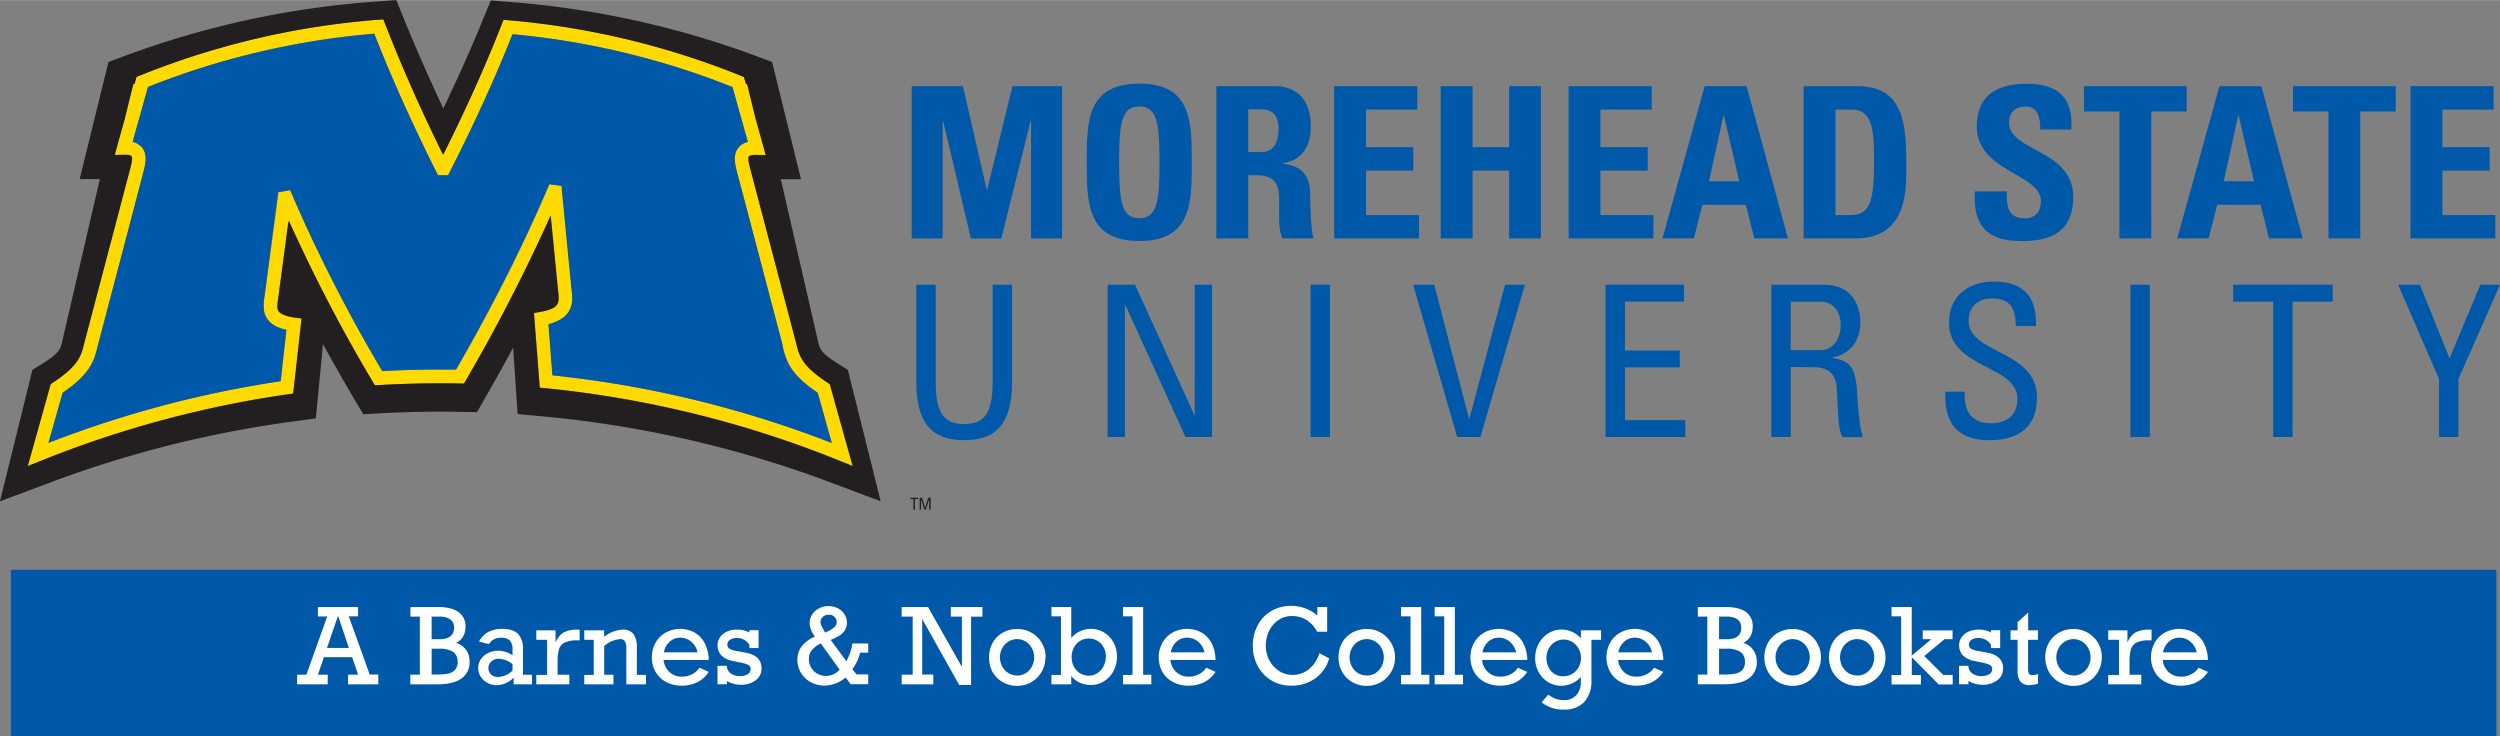 <svg id="Layer_1" data-name="Layer 1" xmlns="http://www.w3.org/2000/svg" width="10.32in" height="3.04in" viewBox="0 0 743.03 218.81"><rect x="0" y="0" width="743.03" height="218.81" fill="#808080" stroke="none"/><path d="M246,113.71c-7.64-5-8.4-8-9.28-11.51-.08-.33-.17-.67-.25-1L225.24,58.69l-1.81-6.89-.22-.82c-.41-1.46-1.08-3.91-.61-4.52.15-.21.75-.44,2-.44l3,.06-3-10.77q-1.26-5.15-2.53-10.3l-.38-.14-.56-2-.94-.38A237.88,237.88,0,0,0,151.18,6l-1.52-.13-.56,1.42c-4.9,12.48-10.75,25.49-17.4,38.7-6.54-13.25-12.33-26.31-17.21-38.85l-.55-1.41-1.51.11A238.18,238.18,0,0,0,41.52,22.43l-.94.38-.56,2-.38.14q-1.29,5.13-2.54,10.28L34.1,46l3-.06c1.22,0,1.84.23,2,.44.47.61-.22,3.06-.62,4.52l-2.55,9.7L25.22,101.19c-.08.34-.16.68-.25,1-.87,3.51-1.63,6.54-9.28,11.51l-.65.42L8.23,138.5,12.08,137a317.19,317.19,0,0,1,73.47-19.83l1.57-.22,2.49-22.28-2-.27c-2.49-.33-4.13-1-4.76-1.8s-.46-2-.18-4c0-.36.11-.72.15-1.07l2.86-21.67v-.4c.06.14.13.28.19.41a471,471,0,0,0,24.91,47.6l.64,1.06,1.24-.07c8-.45,16.05-.61,24.05-.46h1.2l.6-1A525.68,525.68,0,0,0,162.82,66c.3-.65.6-1.3.89-2l.18,1.89,1.92,19.56a7.48,7.48,0,0,0,.12,1.06c.38,3.41.57,5.12-5.37,6.18l-1.82.32,1.72,22.2,1.7.16a317.06,317.06,0,0,1,87.44,21.53l3.85,1.55-6.82-24.38Zm-81.71-2.16-1.15-15.13c7.81-2,7.26-6.94,6.89-10.24,0-.34-.07-.67-.1-1L168,65.67l-1-10.44-3.63-.46-.61,1.41c-1.43,3.35-2.94,6.72-4.49,10.1-6.46,14.06-13.9,28.41-22.63,43.56h-5.47c-5.48,0-11,.17-16.44.46A469.51,469.51,0,0,1,90.58,66.18C89.34,63.44,88.12,60.71,87,58l-.63-1.49-3.56.61-1.13,8.51L78.82,87a7.07,7.07,0,0,1-.14,1c-.33,2.26-.7,4.83,1,7,1.09,1.47,2.87,2.45,5.5,3l-1.7,15.26a321.78,321.78,0,0,0-69,18.33l4.18-14.94c8.3-5.61,9.3-9.62,10.3-13.51.07-.31.15-.63.24-1L40,61.23l2.21-8.38.21-.8c.77-2.74,1.63-5.86-.06-8.09a5.08,5.08,0,0,0-2.9-1.79L44,25.86A234,234,0,0,1,111.24,10c5.19,13.22,11.38,27,18.38,40.94l.57,1.13h3l.56-1.12c7.11-13.92,13.36-27.63,18.59-40.78a234.2,234.2,0,0,1,65.37,15.7l4.57,16.32a5,5,0,0,0-2.9,1.79c-1.7,2.23-.83,5.35-.07,8.09l1.93,7.32,11.26,42.85c.08.32.16.64.25,1,1,3.89,2,7.9,10.37,13.53l4.17,14.94a320.56,320.56,0,0,0-83-20.1" transform="translate(-0.01 -0.05)" fill="#ffda00"/><path d="M85.71,65.85H86c-.06-.13-.13-.27-.19-.41Z" transform="translate(-0.01 -0.05)" fill="#ffda00"/><path d="M252,109.94l-3-1.88c-5.13-3.21-5.38-4.37-5.93-6.9-.08-.37-.17-.73-.25-1.09L233,57.28l-.93-4h6l-8.59-34.85-4.33-1.61A269.26,269.26,0,0,0,152.25.66L145.9.15,143.47,6C140,14.57,136,23.35,131.77,32.27c-4.22-9-8.09-17.77-11.58-26.33L117.8.05,111.46.5A269.18,269.18,0,0,0,36.59,16.82l-4.34,1.61L23.68,53.26h6l-1.45,6.26-9.41,40.57-.24,1.08c-.55,2.54-.8,3.7-5.93,6.91l-3,1.88L0,149l15.52-5.79A330,330,0,0,1,87,125.3l6.88-.93L96,102.28q4.4,8,9.23,16.25l2.77,4.59,5.32-.28c7.73-.41,15.55-.56,23.3-.42l5.17.09,2.57-4.5q4.26-7.45,8.16-14.67l1.33,19.74,7.43.69a329.43,329.43,0,0,1,85,19.41L261.76,149Zm-89.87,5.48-1.71-.16-1.72-22.2,1.82-.32c5.94-1.06,5.74-2.77,5.36-6.18a9.77,9.77,0,0,0-.11-1.06l-1.92-19.56-.18-1.89c-.29.65-.6,1.3-.89,2A525.68,525.68,0,0,1,138.51,113l-.6,1h-1.2c-8-.15-16.08,0-24.05.47l-1.24.06-.63-1.06A471.81,471.81,0,0,1,86,65.87h-.24L82.86,87.54a8.09,8.09,0,0,1-.15,1.07c-.28,2-.41,3.19.18,4s2.28,1.47,4.76,1.81l2,.26L87.16,117l-1.56.22A317.13,317.13,0,0,0,12.12,137l-3.85,1.55,6.82-24.37.64-.43c7.65-5,8.41-8,9.28-11.51.09-.33.17-.67.25-1L35.93,60.73,38.48,51c.41-1.46,1.09-3.91.62-4.52-.15-.21-.77-.44-2-.44l-3,.06,3-10.8q1.26-5.14,2.54-10.28l.38-.13.56-2,.94-.38A238.2,238.2,0,0,1,112.43,5.89l1.51-.11.55,1.4c4.88,12.55,10.66,25.61,17.22,38.86,6.64-13.22,12.49-26.22,17.39-38.7l.56-1.42,1.52.13a238.2,238.2,0,0,1,69,16.49l.93.38.58,2,.37.13,2.54,10.31,3,10.77-3-.06c-1.21,0-1.82.23-2,.44-.46.61.21,3.06.62,4.52l.22.82,1.81,6.89,11.18,42.51c.09.34.18.68.26,1,.87,3.51,1.63,6.54,9.27,11.51l.65.43,6.82,24.37L249.58,137a316.87,316.87,0,0,0-87.41-21.59" transform="translate(-0.01 -0.05)" fill="#231f20"/><path d="M232.74,103.18l-.24-1L221.24,59.42l-1.93-7.32c-.76-2.75-1.62-5.86.07-8.09a5,5,0,0,1,2.9-1.79L217.71,25.9a234.11,234.11,0,0,0-65.37-15.7C147.11,23.35,140.86,37.06,133.76,51l-.57,1.11h-3L129.62,51c-7-14-13.19-27.72-18.37-40.94A233.67,233.67,0,0,0,44,25.86L39.41,42.18A5.08,5.08,0,0,1,42.31,44c1.69,2.23.83,5.34.06,8.1l-.21.79L40,61.24l-10.77,41c-.09.32-.17.64-.24,1-1,3.89-2,7.9-10.37,13.53L14.4,131.66a321.78,321.78,0,0,1,69-18.33L85.1,98.07c-2.63-.59-4.41-1.57-5.51-3-1.65-2.2-1.28-4.77-1-7a8.9,8.9,0,0,1,.14-1l2.82-21.43,1.13-8.5,3.56-.61L86.87,58c1.16,2.72,2.38,5.45,3.62,8.19a469.51,469.51,0,0,0,23.11,44.12c5.45-.29,11-.44,16.44-.46h5.47c8.73-15.15,16.18-29.5,22.63-43.56q2.33-5.07,4.49-10.1l.61-1.41,3.63.46,1,10.44,1.9,19.45a8,8,0,0,0,.11,1c.37,3.3.92,8.19-6.89,10.24l1.18,15.18a320.56,320.56,0,0,1,83,20.1L243,116.73c-8.41-5.63-9.41-9.64-10.38-13.53" transform="translate(-0.01 -0.05)" fill="#0058a9"/><path d="M130.11,109.8c-5.48,0-11,.17-16.44.46,5.46-.29,11-.44,16.44-.46" transform="translate(-0.01 -0.05)" fill="#fff"/><polygon points="270.96 70.84 270.96 25.58 286.19 25.58 293.27 56.37 293.4 56.37 300.92 25.58 315.66 25.58 315.66 70.84 306.44 70.84 306.44 35.93 306.31 35.93 297.6 70.84 288.57 70.84 280.3 35.93 280.17 35.93 280.17 70.84 270.96 70.84" fill="#0058a9"/><path d="M323,48.25c0-12,0-23.37,15.62-23.37s15.6,11.4,15.6,23.37,0,23.39-15.6,23.39S323,60.1,323,48.25m21.63,0c0-11.6-.69-16.6-6-16.6s-6,5-6,16.6.69,16.62,6,16.62,6-5,6-16.62" transform="translate(-0.01 -0.05)" fill="#0058a9"/><path d="M371,70.88h-9.47V25.63H379c6.46,0,10.59,4.14,10.59,11.84,0,5.77-2.25,10.09-8.4,11.1v.12c2.07.25,8.22.75,8.22,8.9,0,2.89.18,11.41,1.06,13.29h-9.28c-1.25-2.76-1-5.83-1-8.77,0-5.4.51-10-6.77-10H371Zm0-25.7h4.19c3.76,0,4.82-3.76,4.82-6.64,0-4.32-1.82-6-4.82-6H371Z" transform="translate(-0.01 -0.05)" fill="#0058a9"/><polygon points="396.54 70.84 396.54 25.58 421.24 25.58 421.24 32.54 406.01 32.54 406.01 43.7 420.05 43.7 420.05 50.66 406.01 50.66 406.01 63.89 421.74 63.89 421.74 70.84 396.54 70.84" fill="#0058a9"/><polygon points="448.52 43.7 448.52 25.58 457.99 25.58 457.99 70.84 448.52 70.84 448.52 50.66 437.67 50.66 437.67 70.84 428.21 70.84 428.21 25.58 437.67 25.58 437.67 43.7 448.52 43.7" fill="#0058a9"/><polygon points="466.21 70.84 466.21 25.58 490.91 25.58 490.91 32.54 475.67 32.54 475.67 43.7 489.71 43.7 489.71 50.66 475.67 50.66 475.67 63.89 491.41 63.89 491.41 70.84 466.21 70.84" fill="#0058a9"/><path d="M494.12,70.88l12.54-45.25h12.46l12.29,45.25h-10l-2.51-10H506l-2.57,10Zm18.24-36.54h-.12l-4.3,19.55h9Z" transform="translate(-0.01 -0.05)" fill="#0058a9"/><path d="M536.06,25.63h15.8c12.41,0,14.73,8.28,14.73,22.37,0,7,1.07,22.88-15.11,22.88H536.06Zm9.47,38.3h4.57c5.77,0,6.9-4.33,6.9-15.68,0-8.34,0-15.66-6.58-15.66h-4.89Z" transform="translate(-0.01 -0.05)" fill="#0058a9"/><path d="M600.39,71.64c-11.72,0-13.92-6.9-13.41-14.74h9.46c0,4.33.19,8,5.39,8,3.2,0,4.77-2.06,4.77-5.14,0-8.14-19.06-8.65-19.06-22.13,0-7.07,3.39-12.71,14.92-12.71,9.21,0,13.79,4.14,13.16,13.59h-9.21c0-3.38-.56-6.82-4.39-6.82-3.07,0-4.89,1.69-4.89,4.82,0,8.59,19.06,7.83,19.06,22.06,0,11.73-8.59,13.11-15.8,13.11" transform="translate(-0.01 -0.05)" fill="#0058a9"/><polygon points="649.92 25.58 649.92 33.1 639.38 33.1 639.38 70.83 629.92 70.83 629.92 33.1 619.38 33.1 619.38 25.58 649.92 25.58" fill="#0058a9"/><path d="M647.11,70.88l12.54-45.25h12.46L684.4,70.88h-10l-2.5-10H659l-2.57,10Zm18.24-36.54h-.12l-4.3,19.55h9Z" transform="translate(-0.01 -0.05)" fill="#0058a9"/><polygon points="712.05 25.58 712.05 33.1 701.51 33.1 701.51 70.83 692.05 70.83 692.05 33.1 681.52 33.1 681.52 25.58 712.05 25.58" fill="#0058a9"/><polygon points="716.44 70.84 716.44 25.58 741.14 25.58 741.14 32.54 725.91 32.54 725.91 43.7 739.95 43.7 739.95 50.66 725.91 50.66 725.91 63.89 741.64 63.89 741.64 70.84 716.44 70.84" fill="#0058a9"/><path d="M272.34,84.64h5.77v29c0,9.91,3,12.41,8.46,12.41s8.47-2.5,8.47-12.41v-29h5.77v28.71c0,12.54-4.64,17.49-14.24,17.49s-14.23-5-14.23-17.49Z" transform="translate(-0.01 -0.05)" fill="#0058a9"/><polygon points="360.24 84.59 360.24 129.85 352.34 129.85 334.47 90.61 334.35 90.61 334.35 129.85 329.21 129.85 329.21 84.59 337.36 84.59 354.97 123.33 355.1 123.33 355.1 84.59 360.24 84.59" fill="#0058a9"/><rect x="389.52" y="84.59" width="5.77" height="45.26" fill="#0058a9"/><polygon points="439.99 129.85 433.09 129.85 420 84.59 426.26 84.59 436.61 124.4 436.73 124.4 447.33 84.59 453.22 84.59 439.99 129.85" fill="#0058a9"/><polygon points="477.18 129.85 477.18 84.59 500.5 84.59 500.5 89.6 482.95 89.6 482.95 104.15 499.25 104.15 499.25 109.16 482.95 109.16 482.95 124.84 500.88 124.84 500.88 129.85 477.18 129.85" fill="#0058a9"/><path d="M532.23,109.09V129.9h-5.76V84.64h15.6c8,0,10.85,5.64,10.85,11.28,0,5.33-3,9.4-8.28,10.35v.15c5.21.82,7.09,2.57,7.41,11.66.06,2,.68,9,1.56,11.85h-6c-1.63-3.14-1.25-9-1.75-15-.44-5.52-4.89-5.77-6.84-5.77Zm0-5h8.7c4.14,0,6.15-3.57,6.15-7.52,0-3.26-1.63-6.9-6.08-6.9h-8.77Z" transform="translate(-0.01 -0.05)" fill="#0058a9"/><path d="M583.93,116.42v1.32c0,6.15,3.88,8.08,7.58,8.08,4.58,0,8.09-1.93,8.09-7.33,0-10-20.32-8.9-20.32-22.51,0-8,5.71-12.28,13.3-12.28,8.27,0,12.91,4,12.53,13.23h-6c.06-5-1.51-8.22-7-8.22-3.45,0-7,1.76-7,6.65,0,10,20.31,8.52,20.31,22.88,0,9.53-6.58,12.6-14,12.6-13.36.13-13.36-10.1-13.23-14.42Z" transform="translate(-0.01 -0.05)" fill="#0058a9"/><rect x="633.18" y="84.59" width="5.77" height="45.26" fill="#0058a9"/><polygon points="693.3 84.59 693.3 89.61 681.39 89.61 681.39 129.85 675.62 129.85 675.62 89.61 663.72 89.61 663.72 84.59 693.3 84.59" fill="#0058a9"/><polygon points="737.19 84.59 743.03 84.59 730.68 112.61 730.68 129.85 724.91 129.85 724.91 112.61 712.75 84.59 719.2 84.59 728.04 106.47 737.19 84.59" fill="#0058a9"/><polygon points="272.86 147.9 272.86 148.29 271.93 148.29 271.93 151.43 271.48 151.43 271.48 148.29 270.56 148.29 270.56 147.9 272.86 147.9" fill="#231f20"/><polygon points="273.76 151.43 273.34 151.43 273.34 147.9 274.07 147.9 274.96 150.87 274.97 150.87 275.87 147.9 276.61 147.9 276.61 151.43 276.16 151.43 276.16 148.29 276.15 148.29 275.16 151.43 274.73 151.43 273.77 148.29 273.76 148.29 273.76 151.43" fill="#231f20"/><rect x="3.24" y="169.31" width="738.72" height="49.5" fill="#0058a9"/><path d="M103.67,183.19l6.22,17.3h2.56v2.92h-9v-2.87h3l-1.78-5.2H96.29l-1.79,5.2h2.91v2.87h-9.1v-2.87h2.77l6.18-17.3H94.5v-2.82h11.93v2.78Zm-3.13,0h-.11l-3.24,9.4h6.51Z" transform="translate(-0.01 -0.05)" fill="#fff"/><path d="M138.37,186.33a5.55,5.55,0,0,1-.72,2.85,4.64,4.64,0,0,1-2.08,1.89,6,6,0,0,1,3,2.14,5.82,5.82,0,0,1,1,3.45,5.73,5.73,0,0,1-2.4,5q-2.41,1.76-7.21,1.75h-8v-2.87h2.83V183.28H122v-2.86H130q4.18,0,6.23,1.47A5.08,5.08,0,0,1,138.37,186.33Zm-3.43.18a2.8,2.8,0,0,0-1.14-2.43,5.54,5.54,0,0,0-3.23-.8H128.3V190h2.3c2.9,0,4.36-1.15,4.36-3.46ZM136,196.6a3.27,3.27,0,0,0-1.35-2.85,7.5,7.5,0,0,0-4.18-.93H128.3v7.67h1.37a18.26,18.26,0,0,0,3.38-.25,3.83,3.83,0,0,0,2.16-1.09,3.52,3.52,0,0,0,.83-2.55Z" transform="translate(-0.01 -0.05)" fill="#fff"/><path d="M155.44,193v7.56h2.68v2.85h-5.45v-2a7.08,7.08,0,0,1-5.09,2.24,5.44,5.44,0,0,1-2.7-.68,5.35,5.35,0,0,1-2-1.84,4.58,4.58,0,0,1-.74-2.55,4.72,4.72,0,0,1,.81-2.69,5.56,5.56,0,0,1,2.2-1.82,6.85,6.85,0,0,1,2.81-.66,7.74,7.74,0,0,1,4.37,1.37v-1.72a3.76,3.76,0,0,0-.79-2.68,3.59,3.59,0,0,0-2.6-.81,4.52,4.52,0,0,0-2.14.47,3.73,3.73,0,0,0-1.43,1.41l-3-.75a6.78,6.78,0,0,1,2.75-2.84,8.72,8.72,0,0,1,4.13-.94q3.21,0,4.7,1.47A6.22,6.22,0,0,1,155.44,193ZM148,201.21a6.15,6.15,0,0,0,4.34-1.93v-1.87a6.75,6.75,0,0,0-4.11-1.6,3.24,3.24,0,0,0-2.16.79,2.64,2.64,0,0,0-.25,3.73,1.85,1.85,0,0,0,.14.14A2.81,2.81,0,0,0,148,201.21Z" transform="translate(-0.01 -0.05)" fill="#fff"/><path d="M165.74,196.93v3.63h3.49v2.85H159.4v-2.8h3.22V190.17H159.4v-2.82h5.72V191a6.27,6.27,0,0,1,2.38-3,8.29,8.29,0,0,1,4.07-.84h.72v3.18h-.69a8.52,8.52,0,0,0-3.8.67,3.27,3.27,0,0,0-1.66,2A14.16,14.16,0,0,0,165.74,196.93Z" transform="translate(-0.01 -0.05)" fill="#fff"/><path d="M189.29,192.59v8H192v2.82h-5.84V192.79a4.09,4.09,0,0,0-.43-2.17,1.61,1.61,0,0,0-1.42-.65,8,8,0,0,0-4.73,2.07v8.52h2.76v2.85h-8.68v-2.8h2.82V190.17h-2.82v-2.82h5.92v1.93a9.56,9.56,0,0,1,5.53-2.14,3.82,3.82,0,0,1,3.18,1.32A6.84,6.84,0,0,1,189.29,192.59Z" transform="translate(-0.01 -0.05)" fill="#fff"/><path d="M210.66,196.15H197.24a5.58,5.58,0,0,0,1.78,3.64,5.23,5.23,0,0,0,3.66,1.33,6.55,6.55,0,0,0,2.94-.66,5.52,5.52,0,0,0,2.26-2l2.78,1.25a8.48,8.48,0,0,1-3.44,3.09,10.29,10.29,0,0,1-4.62,1,9.56,9.56,0,0,1-4.6-1.08,7.73,7.73,0,0,1-3.13-3,8.38,8.38,0,0,1-1.12-4.35,8.7,8.7,0,0,1,1.1-4.34,8,8,0,0,1,3-3,9,9,0,0,1,8.64,0,7.9,7.9,0,0,1,3,3.2A11.55,11.55,0,0,1,210.66,196.15Zm-8.49-6.61a4.55,4.55,0,0,0-3.12,1.2,5.54,5.54,0,0,0-1.72,3.16h10a5.64,5.64,0,0,0-1.87-3.16,5,5,0,0,0-3.29-1.2Z" transform="translate(-0.01 -0.05)" fill="#fff"/><path d="M222.73,188v-.69h2.74v5.32h-2.74v-1a4.35,4.35,0,0,0-3.74-2,3.58,3.58,0,0,0-2,.54,1.67,1.67,0,0,0-.8,1.42,1.4,1.4,0,0,0,.61,1.22,7.25,7.25,0,0,0,2.7.78l2.12.41q4.73.87,4.72,4.64a4.22,4.22,0,0,1-1.71,3.55,7,7,0,0,1-4.54,1.34,7.49,7.49,0,0,1-2.21-.33,6.33,6.33,0,0,1-1.82-.81v1h-2.8v-5.49h2.8v.49a2.81,2.81,0,0,0,1.28,1.86,4.28,4.28,0,0,0,2.46.7,4.53,4.53,0,0,0,2.42-.54,1.72,1.72,0,0,0,.88-1.61,1.23,1.23,0,0,0-.7-1.16,11,11,0,0,0-2.81-.8l-1.63-.35a6.5,6.5,0,0,1-3.55-1.68,4.16,4.16,0,0,1-1.12-3,3.93,3.93,0,0,1,.83-2.55,5.15,5.15,0,0,1,2.12-1.59,7,7,0,0,1,2.67-.53A7.72,7.72,0,0,1,222.73,188Z" transform="translate(-0.01 -0.05)" fill="#fff"/><path d="M251.72,185a4.1,4.1,0,0,1-.67,2.43,5.19,5.19,0,0,1-1.6,1.53,21.5,21.5,0,0,1-2.55,1.25l4.67,6.32a16.11,16.11,0,0,0,1.78-5.27h4.71V194h-2.41a13.25,13.25,0,0,1-2.3,4.89l1.22,1.56h3.49v2.92h-5.21l-1.52-2a9.76,9.76,0,0,1-6.15,2.41,8.49,8.49,0,0,1-4.18-1,7.49,7.49,0,0,1-4-6.69,6.47,6.47,0,0,1,1.3-4,10,10,0,0,1,3.94-2.89,6.54,6.54,0,0,1-1.6-4,4.58,4.58,0,0,1,.79-2.61,5.34,5.34,0,0,1,2.06-1.8,6.18,6.18,0,0,1,5.5,0,4.87,4.87,0,0,1,2,1.79A4.44,4.44,0,0,1,251.72,185Zm-6.16,15.9a5.41,5.41,0,0,0,4-1.84l-5.59-7.8a7.55,7.55,0,0,0-2.68,2,4.15,4.15,0,0,0-.87,2.62,5,5,0,0,0,.67,2.53,4.83,4.83,0,0,0,1.86,1.84,5.09,5.09,0,0,0,2.61.65ZM245.24,188a9.36,9.36,0,0,0,2.67-1.5,2.1,2.1,0,0,0,.77-1.63,2,2,0,0,0-.61-1.49,2.31,2.31,0,0,0-1.77-.64,2.4,2.4,0,0,0-1.76.63,2.12,2.12,0,0,0-.67,1.62,2.49,2.49,0,0,0,.23.9c.16.37.54,1.08,1.14,2.11Z" transform="translate(-0.01 -0.05)" fill="#fff"/><path d="M285.89,183.28h-3.28v-2.86H292v2.87h-3.37v20.32H285.1L274.1,184V200.5h3.29v2.91H268v-2.87h3.27V183.28H268v-2.86h7.83l10.08,17.83Z" transform="translate(-0.01 -0.05)" fill="#fff"/><path d="M310.71,195.41a8.44,8.44,0,0,1-1.11,4.26,8.27,8.27,0,0,1-7.28,4.19,8.48,8.48,0,0,1-4.34-1.13,7.88,7.88,0,0,1-3-3.06,8.63,8.63,0,0,1-1-4.26,8.85,8.85,0,0,1,1.07-4.36,7.86,7.86,0,0,1,3-3,8.81,8.81,0,0,1,4.35-1.09,8.34,8.34,0,0,1,8.39,8.46Zm-8.39,5.39a4.82,4.82,0,0,0,2.58-.73,5.08,5.08,0,0,0,1.82-2,5.77,5.77,0,0,0,0-5.36,5.3,5.3,0,0,0-1.82-2,4.89,4.89,0,0,0-5.18,0,5.38,5.38,0,0,0-1.85,2,5.71,5.71,0,0,0,0,5.36,5.18,5.18,0,0,0,1.86,2,4.92,4.92,0,0,0,2.59.7Z" transform="translate(-0.01 -0.05)" fill="#fff"/><path d="M324.22,186.92a7.53,7.53,0,0,1,4,1.12,8,8,0,0,1,2.78,3,8.91,8.91,0,0,1,1,4.11,9.08,9.08,0,0,1-1,4.22,8,8,0,0,1-2.8,3.08,7,7,0,0,1-4,1.15,7.9,7.9,0,0,1-3.32-.71,6,6,0,0,1-2.48-2v2.52h-5.89v-2.8h2.83V183.19h-2.83v-2.77h5.89v9.22A7.59,7.59,0,0,1,324.22,186.92Zm-.65,13.91a4.57,4.57,0,0,0,2.67-.81,5.32,5.32,0,0,0,1.81-2.12,6.33,6.33,0,0,0,.64-2.78,5.6,5.6,0,0,0-.66-2.68,5.11,5.11,0,0,0-1.81-1.94,5,5,0,0,0-2.62-.71,4.83,4.83,0,0,0-2.62.74,5.2,5.2,0,0,0-1.81,2,6,6,0,0,0-.66,2.85,5.67,5.67,0,0,0,.67,2.74,5.11,5.11,0,0,0,1.83,2A4.71,4.71,0,0,0,323.57,200.83Z" transform="translate(-0.01 -0.05)" fill="#fff"/><path d="M342.2,200.56v2.85h-8.43v-2.8h2.84V183.19h-2.84v-2.77h6v20.15Z" transform="translate(-0.01 -0.05)" fill="#fff"/><path d="M361.28,196.15H347.86a5.59,5.59,0,0,0,1.79,3.64,5.2,5.2,0,0,0,3.65,1.33,6.55,6.55,0,0,0,2.94-.66,5.69,5.69,0,0,0,2.27-2l2.77,1.25a8.51,8.51,0,0,1-3.43,3.09,10.31,10.31,0,0,1-4.63,1,9.56,9.56,0,0,1-4.6-1.08,7.64,7.64,0,0,1-3.12-3,9.06,9.06,0,0,1,0-8.69,8,8,0,0,1,3-3,9,9,0,0,1,8.65,0,8,8,0,0,1,3,3.2A11.51,11.51,0,0,1,361.28,196.15Zm-8.48-6.61a4.53,4.53,0,0,0-3.12,1.2A5.47,5.47,0,0,0,348,193.9h10a5.71,5.71,0,0,0-1.88-3.16,5.09,5.09,0,0,0-3.27-1.2Z" transform="translate(-0.01 -0.05)" fill="#fff"/><path d="M391.54,182.94v-2.52h2.92v7.35h-3a8.61,8.61,0,0,0-3.09-3.44,8,8,0,0,0-4.31-1.22,7.1,7.1,0,0,0-4.05,1.18,8.26,8.26,0,0,0-2.78,3.2,9.73,9.73,0,0,0-1,4.3,9.41,9.41,0,0,0,1,4.39,8.3,8.3,0,0,0,2.87,3.21,7.09,7.09,0,0,0,4.06,1.21,7.59,7.59,0,0,0,4.88-1.69,9.53,9.53,0,0,0,3.09-4.77l2.93,1.55a11,11,0,0,1-4.2,6,11.92,11.92,0,0,1-7.06,2.11,11,11,0,0,1-10-5.87,12.46,12.46,0,0,1-1.44-5.9,13.07,13.07,0,0,1,1.47-6.22,10.61,10.61,0,0,1,4.05-4.22,11.63,11.63,0,0,1,5.93-1.5,11,11,0,0,1,4.13.75A11.65,11.65,0,0,1,391.54,182.94Z" transform="translate(-0.01 -0.05)" fill="#fff"/><path d="M414.63,195.41a8.34,8.34,0,0,1-8.23,8.45h-.17a8.48,8.48,0,0,1-4.34-1.13,8,8,0,0,1-3-3.06,8.78,8.78,0,0,1-1.07-4.26,9,9,0,0,1,1.07-4.36,8,8,0,0,1,3-3,8.81,8.81,0,0,1,4.35-1.09,8.33,8.33,0,0,1,4.28,1.15,8.46,8.46,0,0,1,4.12,7.31Zm-8.4,5.39a4.71,4.71,0,0,0,2.58-.73,5.11,5.11,0,0,0,1.83-2,5.83,5.83,0,0,0,0-5.36,5.41,5.41,0,0,0-1.83-2,4.89,4.89,0,0,0-5.18,0,5.13,5.13,0,0,0-1.84,2,5.71,5.71,0,0,0,0,5.36,5.09,5.09,0,0,0,1.85,2,4.94,4.94,0,0,0,2.59.7Z" transform="translate(-0.01 -0.05)" fill="#fff"/><path d="M424.83,200.56v2.85h-8.42v-2.8h2.83V183.19h-2.83v-2.77h6v20.15Z" transform="translate(-0.01 -0.05)" fill="#fff"/><path d="M434.84,200.56v2.85h-8.43v-2.8h2.84V183.19h-2.84v-2.77h6v20.15Z" transform="translate(-0.01 -0.05)" fill="#fff"/><path d="M453.94,196.15H440.5a5.59,5.59,0,0,0,1.79,3.64,5.22,5.22,0,0,0,3.65,1.33,6.52,6.52,0,0,0,2.94-.66,5.62,5.62,0,0,0,2.27-2l2.77,1.25a8.45,8.45,0,0,1-3.43,3.09,10.31,10.31,0,0,1-4.63,1,9.56,9.56,0,0,1-4.6-1.08,7.79,7.79,0,0,1-3.13-3,9.11,9.11,0,0,1,0-8.69,8.07,8.07,0,0,1,3-3,9,9,0,0,1,8.65,0,8,8,0,0,1,3,3.2A11.39,11.39,0,0,1,453.94,196.15Zm-8.48-6.61a4.55,4.55,0,0,0-3.12,1.2,5.58,5.58,0,0,0-1.73,3.16h10a5.65,5.65,0,0,0-1.88-3.16,5,5,0,0,0-3.29-1.2Z" transform="translate(-0.01 -0.05)" fill="#fff"/><path d="M469.87,189.67v-2.32h6v2.82H473v12a9.16,9.16,0,0,1-2.11,6.47,8,8,0,0,1-6.16,2.27,10.13,10.13,0,0,1-6.55-2.16l2-2.27a8.43,8.43,0,0,0,2.2,1.21,6.82,6.82,0,0,0,2.41.41,4.75,4.75,0,0,0,3.72-1.48,5.61,5.61,0,0,0,1.34-3.92v-1.49a7.25,7.25,0,0,1-2.63,1.92,7.58,7.58,0,0,1-3.17.7,7.23,7.23,0,0,1-4-1.13,7.76,7.76,0,0,1-2.77-3,8.42,8.42,0,0,1-1-4.09,8.89,8.89,0,0,1,1-4.22,8.37,8.37,0,0,1,2.86-3.11,7.55,7.55,0,0,1,7-.53A9.44,9.44,0,0,1,469.87,189.67ZM464.66,201a5,5,0,0,0,2.7-.74,5.29,5.29,0,0,0,1.87-2,5.86,5.86,0,0,0,.67-2.73,5.66,5.66,0,0,0-2.53-4.68,5,5,0,0,0-5.25,0,5.25,5.25,0,0,0-1.83,2,5.79,5.79,0,0,0-.66,2.73,6.05,6.05,0,0,0,.63,2.74,4.89,4.89,0,0,0,1.77,2A4.67,4.67,0,0,0,464.66,201Z" transform="translate(-0.01 -0.05)" fill="#fff"/><path d="M494.36,196.15H480.94a5.58,5.58,0,0,0,1.78,3.64,5.27,5.27,0,0,0,3.66,1.33,6.55,6.55,0,0,0,2.94-.66,5.62,5.62,0,0,0,2.27-2l2.77,1.25a8.51,8.51,0,0,1-3.43,3.09,10.31,10.31,0,0,1-4.63,1,9.56,9.56,0,0,1-4.6-1.08,7.73,7.73,0,0,1-3.13-3,9,9,0,0,1,0-8.69,7.93,7.93,0,0,1,3-3,9,9,0,0,1,8.64,0,8,8,0,0,1,3,3.2A11.53,11.53,0,0,1,494.36,196.15Zm-8.48-6.61a4.57,4.57,0,0,0-3.13,1.2A5.54,5.54,0,0,0,481,193.9h10a5.6,5.6,0,0,0-1.87-3.16,5.06,5.06,0,0,0-3.28-1.2Z" transform="translate(-0.01 -0.05)" fill="#fff"/><path d="M520.93,186.33a5.36,5.36,0,0,1-.72,2.85,4.62,4.62,0,0,1-2.07,1.89,5.65,5.65,0,0,1,4,5.59,5.7,5.7,0,0,1-2.4,5c-1.59,1.15-4,1.72-7.17,1.72h-7.95v-2.87h2.83V183.28h-2.83v-2.86h8.07q4.17,0,6.23,1.47A5.09,5.09,0,0,1,520.93,186.33Zm-3.42.18a2.85,2.85,0,0,0-1.14-2.43,5.56,5.56,0,0,0-3.23-.8h-2.2V190h2.3c2.86,0,4.3-1.15,4.3-3.46Zm1.1,10.09a3.27,3.27,0,0,0-1.35-2.85,7.54,7.54,0,0,0-4.18-.93h-2.14v7.67h1.37a18.26,18.26,0,0,0,3.38-.25,3.86,3.86,0,0,0,2.16-1.09,3.61,3.61,0,0,0,.79-2.55Z" transform="translate(-0.01 -0.05)" fill="#fff"/><path d="M541.22,195.41a8.34,8.34,0,0,1-4.15,7.32,8.11,8.11,0,0,1-4.25,1.13,8.48,8.48,0,0,1-4.34-1.13,7.88,7.88,0,0,1-3-3.06,8.68,8.68,0,0,1-1.08-4.26,8.86,8.86,0,0,1,1.08-4.36,7.72,7.72,0,0,1,3-3,8.81,8.81,0,0,1,4.35-1.09,8.33,8.33,0,0,1,4.28,1.15,8.46,8.46,0,0,1,4.12,7.31Zm-8.4,5.39a4.69,4.69,0,0,0,2.58-.73,5.11,5.11,0,0,0,1.83-2,5.83,5.83,0,0,0,0-5.36,5.41,5.41,0,0,0-1.83-2,4.89,4.89,0,0,0-5.18,0,5.21,5.21,0,0,0-1.84,2,5.71,5.71,0,0,0,0,5.36,5,5,0,0,0,1.86,2,4.91,4.91,0,0,0,2.58.7Z" transform="translate(-0.01 -0.05)" fill="#fff"/><path d="M560.41,195.41a8.34,8.34,0,0,1-4.15,7.32,8.11,8.11,0,0,1-4.25,1.13,8.48,8.48,0,0,1-4.34-1.13,7.88,7.88,0,0,1-3-3.06,8.68,8.68,0,0,1-1.08-4.26,8.86,8.86,0,0,1,1.08-4.36,7.72,7.72,0,0,1,3-3A8.81,8.81,0,0,1,552,187a8.33,8.33,0,0,1,4.28,1.15,8.46,8.46,0,0,1,4.12,7.31ZM552,200.8a4.71,4.71,0,0,0,2.58-.73,5.11,5.11,0,0,0,1.83-2,5.83,5.83,0,0,0,0-5.36,5.41,5.41,0,0,0-1.83-2,4.89,4.89,0,0,0-5.18,0,5.21,5.21,0,0,0-1.84,2,5.71,5.71,0,0,0,0,5.36,5,5,0,0,0,1.86,2,4.88,4.88,0,0,0,2.58.7Z" transform="translate(-0.01 -0.05)" fill="#fff"/><path d="M574,190h-2.53v-2.62h8.86V190h-2.41l-6,5,5.65,5.62h2.8v2.82h-4.15l-8-8.07v5.27h2.7v2.8H562.2v-2.8h2.86V183.19H562.2v-2.77h6v14.46Z" transform="translate(-0.01 -0.05)" fill="#fff"/><path d="M591.74,188v-.69h2.74v5.32h-2.74v-1a4.35,4.35,0,0,0-3.75-2,3.61,3.61,0,0,0-2,.54,1.69,1.69,0,0,0-.79,1.42,1.42,1.42,0,0,0,.6,1.22,7.3,7.3,0,0,0,2.7.78l2.12.41q4.74.87,4.74,4.64a4.26,4.26,0,0,1-1.72,3.55,7,7,0,0,1-4.54,1.34,7.6,7.6,0,0,1-2.22-.33,6.75,6.75,0,0,1-1.82-.81v1h-2.8v-5.49h2.8v.49a2.8,2.8,0,0,0,1.29,1.86,4.3,4.3,0,0,0,2.46.7,4.53,4.53,0,0,0,2.42-.54,1.76,1.76,0,0,0,.88-1.61,1.26,1.26,0,0,0-.7-1.16,11.08,11.08,0,0,0-2.82-.8l-1.63-.35a6.51,6.51,0,0,1-3.54-1.68,4.17,4.17,0,0,1-1.13-3,4,4,0,0,1,.83-2.55,5.29,5.29,0,0,1,2.12-1.59,7,7,0,0,1,2.67-.53A7.73,7.73,0,0,1,591.74,188Z" transform="translate(-0.01 -0.05)" fill="#fff"/><path d="M605.71,187.35v2.82h-2.93v8.39a3.29,3.29,0,0,0,.28,1.7,1.09,1.09,0,0,0,1,.39,5.07,5.07,0,0,0,1.68-.29v2.85a8.75,8.75,0,0,1-2.37.42,3.52,3.52,0,0,1-2.84-1,5.15,5.15,0,0,1-.87-3.41v-9.05h-2.09v-2.82h2.09v-2.42l3.15-2.87v5.29Z" transform="translate(-0.01 -0.05)" fill="#fff"/><path d="M624.68,195.41a8.44,8.44,0,0,1-1.11,4.26,8.28,8.28,0,0,1-7.28,4.19,8.48,8.48,0,0,1-4.34-1.13,7.88,7.88,0,0,1-3-3.06,9.21,9.21,0,0,1,0-8.62,7.93,7.93,0,0,1,3-3,8.85,8.85,0,0,1,4.36-1.09,8.34,8.34,0,0,1,8.39,8.46Zm-8.39,5.39a4.76,4.76,0,0,0,2.57-.73,5,5,0,0,0,1.83-2,5.77,5.77,0,0,0,0-5.36,5.33,5.33,0,0,0-1.83-2,4.87,4.87,0,0,0-5.17,0,5.08,5.08,0,0,0-1.85,2,5.66,5.66,0,0,0,0,5.36,5.18,5.18,0,0,0,1.86,2,4.92,4.92,0,0,0,2.59.7Z" transform="translate(-0.01 -0.05)" fill="#fff"/><path d="M632.93,196.93v3.63h3.49v2.85H626.6v-2.8h3.21V190.17H626.6v-2.82h5.71V191a6.27,6.27,0,0,1,2.38-3,8.21,8.21,0,0,1,4.08-.84h.71v3.18h-.68A8.29,8.29,0,0,0,635,191a3.31,3.31,0,0,0-1.65,2A14.16,14.16,0,0,0,632.93,196.93Z" transform="translate(-0.01 -0.05)" fill="#fff"/><path d="M656.23,196.15H642.81a5.51,5.51,0,0,0,1.78,3.64,5.23,5.23,0,0,0,3.66,1.33,6.51,6.51,0,0,0,2.93-.66,5.55,5.55,0,0,0,2.27-2l2.78,1.25a8.48,8.48,0,0,1-3.44,3.09,10.29,10.29,0,0,1-4.62,1,9.56,9.56,0,0,1-4.6-1.08,7.73,7.73,0,0,1-3.13-3,8.38,8.38,0,0,1-1.12-4.35,8.7,8.7,0,0,1,1.1-4.34,8.07,8.07,0,0,1,3-3,9,9,0,0,1,8.64,0,8,8,0,0,1,3,3.2A11.55,11.55,0,0,1,656.23,196.15Zm-8.49-6.61a4.53,4.53,0,0,0-3.12,1.2,5.54,5.54,0,0,0-1.72,3.16h10a5.64,5.64,0,0,0-1.87-3.16A5,5,0,0,0,647.74,189.54Z" transform="translate(-0.01 -0.05)" fill="#fff"/></svg>